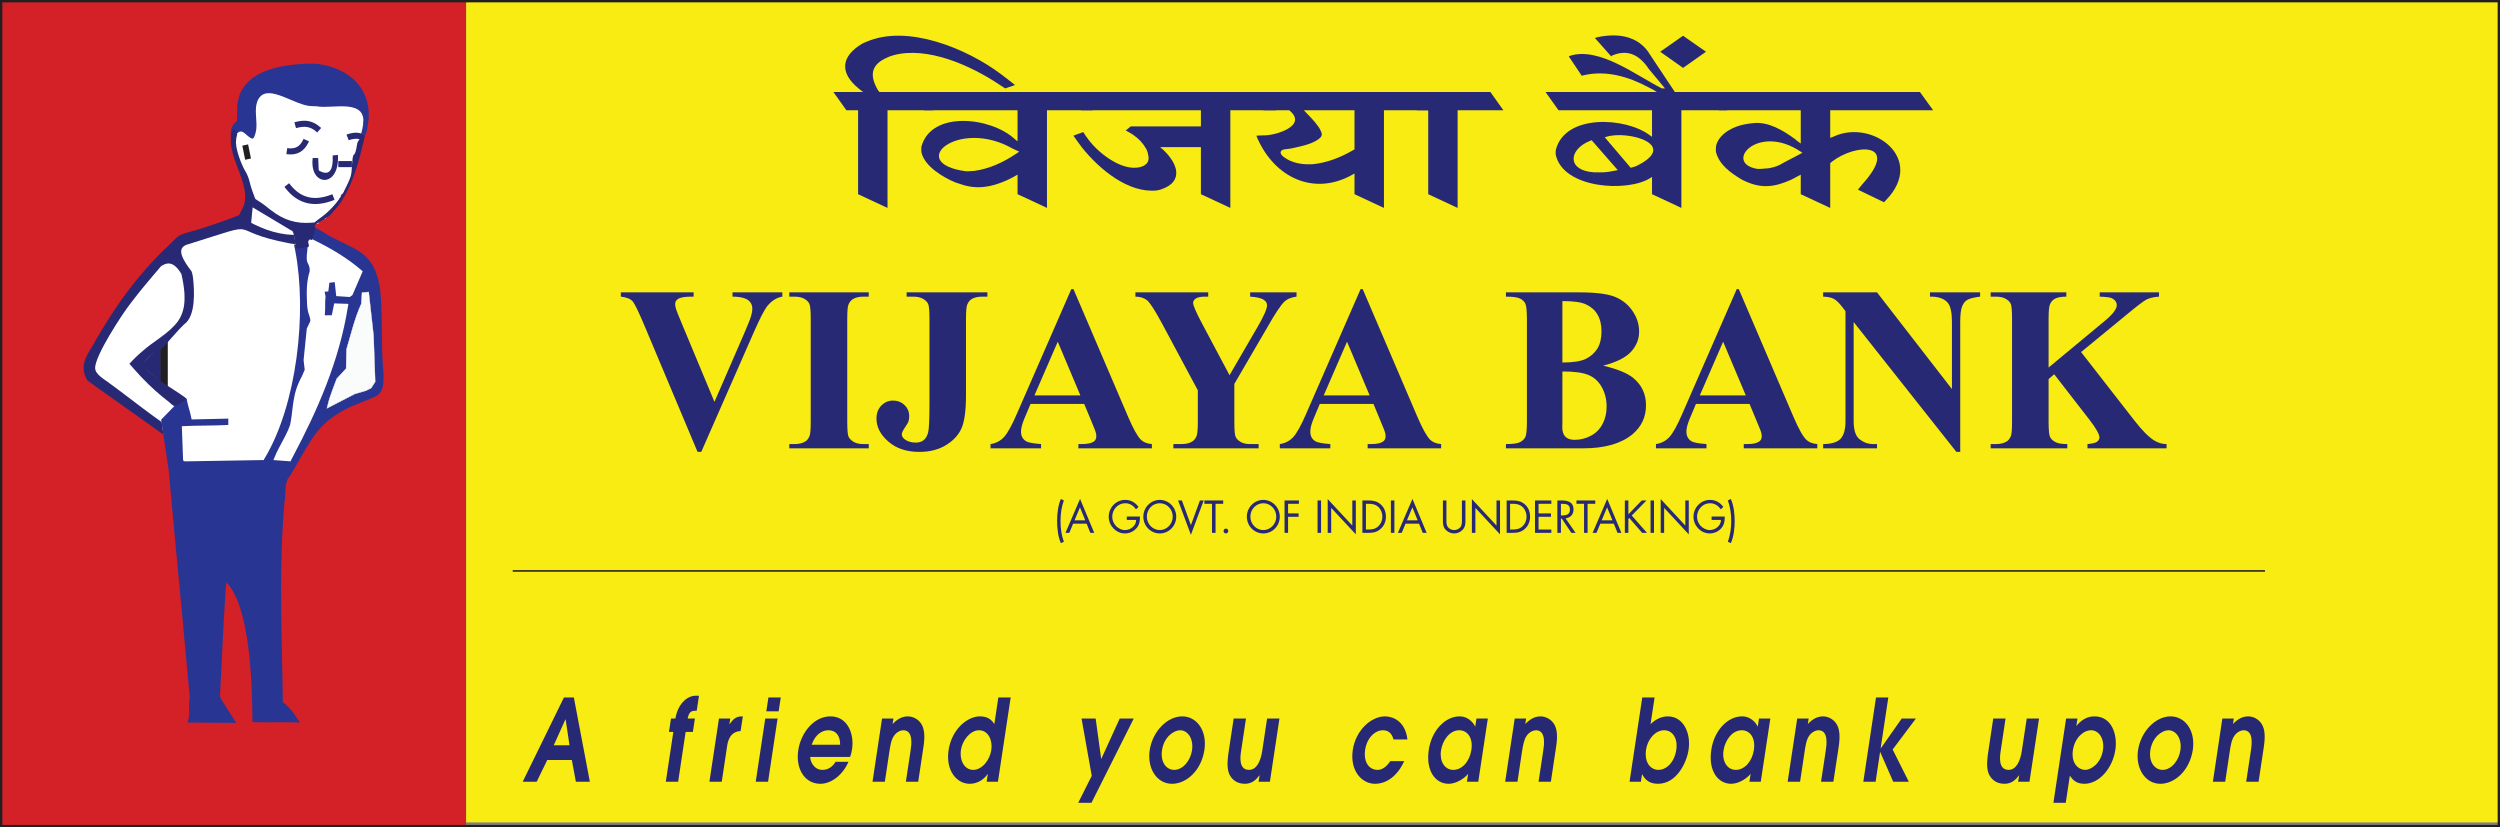 <?xml version="1.0" encoding="UTF-8"?>
<svg xmlns="http://www.w3.org/2000/svg" xmlns:xlink="http://www.w3.org/1999/xlink" width="365pt" height="120.78pt" viewBox="0 0 365 120.78" version="1.1">
<rect x="0" y="0" width="365" height="120.78" fill="#808080" stroke="none"/>
<defs>
<clipPath id="clip1">
  <path d="M 68 0 L 365 0 L 365 120.781 L 68 120.781 Z M 68 0 "/>
</clipPath>
<clipPath id="clip2">
  <path d="M 0 0 L 69 0 L 69 120.781 L 0 120.781 Z M 0 0 "/>
</clipPath>
</defs>
<g id="surface1">
<g clip-path="url(#clip1)" clip-rule="nonzero">
<path style=" stroke:none;fill-rule:nonzero;fill:rgb(96.899%,92.499%,7.799%);fill-opacity:1;" d="M 68.059 120.07 L 364.828 120.07 L 364.828 0.176 L 68.059 0.176 L 68.059 120.07 "/>
</g>
<path style=" stroke:none;fill-rule:nonzero;fill:rgb(15.7%,16.1%,45.499%);fill-opacity:1;" d="M 114.223 42.684 L 114.223 43.309 C 113.418 43.441 112.699 43.883 112.066 44.633 C 111.609 45.195 110.93 46.508 110.023 48.582 L 102.383 65.977 L 101.844 65.977 L 94.234 47.879 C 93.32 45.691 92.703 44.41 92.398 44.031 C 92.086 43.648 91.5 43.406 90.641 43.309 L 90.641 42.684 L 101.27 42.684 L 101.27 43.309 L 100.91 43.309 C 99.953 43.309 99.297 43.43 98.949 43.676 C 98.695 43.844 98.574 44.09 98.574 44.414 C 98.574 44.617 98.617 44.855 98.703 45.133 C 98.789 45.402 99.086 46.141 99.586 47.34 L 104.312 58.672 L 108.695 48.582 C 109.219 47.363 109.547 46.543 109.66 46.129 C 109.785 45.715 109.84 45.359 109.84 45.07 C 109.84 44.734 109.758 44.438 109.578 44.18 C 109.406 43.922 109.148 43.727 108.812 43.594 C 108.344 43.402 107.719 43.309 106.945 43.309 L 106.945 42.684 M 126.836 64.836 L 126.836 65.457 L 115.238 65.457 L 115.238 64.836 L 115.977 64.836 C 116.617 64.836 117.137 64.719 117.527 64.48 C 117.812 64.328 118.031 64.059 118.184 63.672 C 118.305 63.41 118.367 62.703 118.367 61.559 L 118.367 46.582 C 118.367 45.418 118.305 44.691 118.184 44.398 C 118.066 44.105 117.824 43.855 117.457 43.637 C 117.094 43.418 116.598 43.309 115.977 43.309 L 115.238 43.309 L 115.238 42.684 L 126.836 42.684 L 126.836 43.309 L 126.098 43.309 C 125.457 43.309 124.938 43.422 124.547 43.656 C 124.262 43.82 124.039 44.082 123.879 44.465 C 123.758 44.734 123.699 45.441 123.699 46.582 L 123.699 61.559 C 123.699 62.723 123.758 63.449 123.883 63.742 C 124.012 64.035 124.258 64.285 124.617 64.504 C 124.988 64.727 125.48 64.836 126.098 64.836 Z M 132.367 43.309 L 132.367 42.684 L 144.16 42.684 L 144.16 43.309 L 143.441 43.309 C 142.789 43.309 142.262 43.422 141.871 43.656 C 141.598 43.82 141.383 44.082 141.219 44.465 C 141.098 44.734 141.035 45.441 141.035 46.582 L 141.035 57.73 C 141.035 59.914 140.82 61.5 140.398 62.492 C 139.973 63.484 139.219 64.309 138.133 64.977 C 137.047 65.645 135.742 65.977 134.219 65.977 C 132.352 65.977 130.844 65.473 129.695 64.465 C 128.539 63.457 127.965 62.344 127.965 61.121 C 127.965 60.34 128.199 59.707 128.668 59.219 C 129.137 58.734 129.711 58.484 130.387 58.484 C 131.051 58.484 131.609 58.703 132.062 59.141 C 132.516 59.582 132.742 60.113 132.742 60.758 C 132.742 61.066 132.703 61.34 132.625 61.574 C 132.586 61.691 132.414 61.973 132.113 62.426 C 131.812 62.875 131.664 63.199 131.664 63.395 C 131.664 63.68 131.805 63.93 132.09 64.145 C 132.504 64.457 133.047 64.621 133.711 64.621 C 134.18 64.621 134.562 64.492 134.871 64.246 C 135.172 64 135.391 63.613 135.52 63.094 C 135.641 62.578 135.703 61.129 135.703 58.754 L 135.703 46.582 C 135.703 45.418 135.641 44.691 135.52 44.398 C 135.391 44.105 135.145 43.855 134.781 43.637 C 134.41 43.418 133.922 43.309 133.301 43.309 Z M 158.293 58.973 L 150.461 58.973 L 149.527 61.191 C 149.223 61.93 149.07 62.539 149.07 63.02 C 149.07 63.66 149.32 64.133 149.824 64.43 C 150.113 64.613 150.84 64.746 151.996 64.836 L 151.996 65.457 L 144.617 65.457 L 144.617 64.836 C 145.414 64.711 146.07 64.371 146.578 63.816 C 147.094 63.266 147.73 62.121 148.477 60.383 L 156.41 42.215 L 156.727 42.215 L 164.719 60.887 C 165.484 62.66 166.109 63.77 166.602 64.23 C 166.977 64.578 167.5 64.777 168.176 64.836 L 168.176 65.457 L 157.445 65.457 L 157.445 64.836 L 157.887 64.836 C 158.746 64.836 159.355 64.711 159.699 64.465 C 159.941 64.285 160.062 64.027 160.062 63.691 C 160.062 63.488 160.031 63.285 159.961 63.07 C 159.941 62.969 159.777 62.551 159.473 61.812 Z M 157.734 57.73 L 154.434 49.891 L 151.027 57.73 Z M 189.293 42.684 L 189.293 43.309 C 188.562 43.406 187.996 43.625 187.605 43.961 C 187.059 44.434 186.199 45.715 185.02 47.809 L 180.215 56.051 L 180.215 61.559 C 180.215 62.734 180.27 63.469 180.391 63.754 C 180.512 64.035 180.75 64.285 181.102 64.504 C 181.461 64.727 181.93 64.836 182.52 64.836 L 183.758 64.836 L 183.758 65.457 L 171.312 65.457 L 171.312 64.836 L 172.477 64.836 C 173.129 64.836 173.648 64.719 174.027 64.48 C 174.312 64.328 174.535 64.059 174.695 63.672 C 174.82 63.41 174.883 62.703 174.883 61.559 L 174.883 56.988 L 169.66 47.234 C 168.621 45.309 167.898 44.18 167.465 43.836 C 167.043 43.492 166.477 43.32 165.77 43.309 L 165.77 42.684 L 176.398 42.684 L 176.398 43.309 L 175.926 43.309 C 175.285 43.309 174.832 43.402 174.574 43.594 C 174.316 43.785 174.195 43.984 174.195 44.195 C 174.195 44.598 174.633 45.613 175.5 47.234 L 179.512 54.777 L 183.504 47.906 C 184.488 46.227 184.988 45.113 184.988 44.562 C 184.988 44.266 184.848 44.012 184.562 43.812 C 184.195 43.531 183.508 43.367 182.52 43.309 L 182.52 42.684 Z M 200.527 58.973 L 192.691 58.973 L 191.762 61.191 C 191.453 61.93 191.305 62.539 191.305 63.02 C 191.305 63.66 191.555 64.133 192.055 64.43 C 192.348 64.613 193.07 64.746 194.227 64.836 L 194.227 65.457 L 186.852 65.457 L 186.852 64.836 C 187.645 64.711 188.305 64.371 188.812 63.816 C 189.324 63.266 189.961 62.121 190.711 60.383 L 198.645 42.215 L 198.957 42.215 L 206.953 60.887 C 207.719 62.66 208.344 63.77 208.832 64.23 C 209.211 64.578 209.734 64.777 210.406 64.836 L 210.406 65.457 L 199.676 65.457 L 199.676 64.836 L 200.117 64.836 C 200.977 64.836 201.586 64.711 201.934 64.465 C 202.172 64.285 202.297 64.027 202.297 63.691 C 202.297 63.488 202.262 63.285 202.195 63.07 C 202.172 62.969 202.012 62.551 201.703 61.812 Z M 199.969 57.73 L 196.668 49.891 L 193.262 57.73 Z M 234.062 53.387 C 236.16 53.883 237.645 54.496 238.492 55.215 C 239.715 56.234 240.316 57.551 240.316 59.176 C 240.316 60.887 239.656 62.305 238.32 63.422 C 236.664 64.777 234.277 65.457 231.129 65.457 L 219.867 65.457 L 219.867 64.836 C 220.891 64.836 221.578 64.738 221.953 64.539 C 222.312 64.344 222.57 64.094 222.715 63.777 C 222.859 63.461 222.93 62.695 222.93 61.461 L 222.93 46.688 C 222.93 45.453 222.859 44.68 222.715 44.359 C 222.57 44.039 222.312 43.785 221.938 43.594 C 221.566 43.402 220.875 43.309 219.867 43.309 L 219.867 42.684 L 230.496 42.684 C 233.027 42.684 234.84 42.918 235.891 43.383 C 236.953 43.848 237.785 44.543 238.391 45.465 C 239.008 46.387 239.312 47.375 239.312 48.41 C 239.312 49.512 238.922 50.484 238.145 51.344 C 237.371 52.199 236.02 52.879 234.062 53.387 Z M 228.109 52.926 C 229.66 52.926 230.797 52.75 231.531 52.395 C 232.266 52.031 232.824 51.527 233.227 50.883 C 233.617 50.234 233.816 49.402 233.816 48.391 C 233.816 47.391 233.617 46.566 233.227 45.918 C 232.855 45.273 232.293 44.785 231.574 44.449 C 230.855 44.109 229.703 43.953 228.109 43.961 Z M 228.109 54.238 L 228.109 61.539 L 228.094 62.383 C 228.094 62.984 228.238 63.445 228.539 63.754 C 228.844 64.059 229.289 64.215 229.879 64.215 C 230.738 64.215 231.547 64.016 232.277 63.613 C 233.027 63.223 233.59 62.641 233.977 61.887 C 234.379 61.133 234.566 60.293 234.566 59.363 C 234.566 58.297 234.32 57.34 233.848 56.496 C 233.371 55.656 232.711 55.066 231.863 54.727 C 231.027 54.391 229.777 54.227 228.109 54.238 Z M 255.434 58.973 L 247.609 58.973 L 246.676 61.191 C 246.371 61.93 246.215 62.539 246.215 63.02 C 246.215 63.66 246.473 64.133 246.961 64.43 C 247.266 64.613 247.984 64.746 249.148 64.836 L 249.148 65.457 L 241.77 65.457 L 241.77 64.836 C 242.562 64.711 243.223 64.371 243.727 63.816 C 244.242 63.266 244.879 62.121 245.625 60.383 L 253.562 42.215 L 253.863 42.215 L 261.859 60.887 C 262.621 62.66 263.258 63.77 263.746 64.23 C 264.117 64.578 264.652 64.777 265.328 64.836 L 265.328 65.457 L 254.586 65.457 L 254.586 64.836 L 255.031 64.836 C 255.895 64.836 256.496 64.711 256.844 64.465 C 257.086 64.285 257.215 64.027 257.215 63.691 C 257.215 63.488 257.172 63.285 257.113 63.07 C 257.086 62.969 256.93 62.551 256.613 61.812 Z M 254.887 57.73 L 251.578 49.891 L 248.172 57.73 Z M 274.043 42.684 L 284.984 56.805 L 284.984 47.016 C 284.984 45.652 284.785 44.73 284.41 44.25 C 283.895 43.602 283.016 43.285 281.777 43.309 L 281.777 42.684 L 289.098 42.684 L 289.098 43.309 C 288.164 43.43 287.531 43.59 287.215 43.785 C 286.883 43.98 286.641 44.301 286.469 44.742 C 286.281 45.184 286.195 45.945 286.195 47.016 L 286.195 65.977 L 285.633 65.977 L 270.633 47.016 L 270.633 61.496 C 270.633 62.801 270.922 63.684 271.512 64.145 C 272.102 64.605 272.762 64.836 273.512 64.836 L 274.043 64.836 L 274.043 65.457 L 266.176 65.457 L 266.176 64.836 C 267.398 64.824 268.246 64.566 268.723 64.062 C 269.195 63.559 269.441 62.703 269.441 61.496 L 269.441 45.426 L 268.965 44.816 C 268.504 44.215 268.09 43.82 267.727 43.625 C 267.367 43.438 266.852 43.332 266.176 43.309 L 266.176 42.684 Z M 303.84 51.402 L 311.648 61.426 C 312.742 62.836 313.691 63.793 314.496 64.297 C 315.07 64.652 315.676 64.836 316.32 64.836 L 316.32 65.457 L 304.773 65.457 L 304.773 64.836 C 305.508 64.77 305.969 64.648 306.184 64.48 C 306.398 64.316 306.516 64.109 306.516 63.863 C 306.516 63.395 306.012 62.504 305.004 61.207 L 299.914 54.641 L 299.094 55.348 L 299.094 61.559 C 299.094 62.746 299.164 63.484 299.297 63.777 C 299.426 64.07 299.684 64.316 300.043 64.523 C 300.418 64.734 301.008 64.836 301.824 64.836 L 301.824 65.457 L 290.637 65.457 L 290.637 64.836 L 291.387 64.836 C 292.02 64.836 292.535 64.719 292.938 64.48 C 293.211 64.328 293.426 64.059 293.586 63.672 C 293.699 63.41 293.758 62.703 293.758 61.559 L 293.758 46.582 C 293.758 45.418 293.699 44.691 293.586 44.398 C 293.473 44.105 293.227 43.855 292.852 43.637 C 292.492 43.418 292.004 43.309 291.387 43.309 L 290.637 43.309 L 290.637 42.684 L 301.684 42.684 L 301.684 43.309 C 300.934 43.309 300.359 43.418 299.973 43.641 C 299.684 43.801 299.453 44.066 299.297 44.434 C 299.164 44.715 299.094 45.43 299.094 46.582 L 299.094 53.664 L 307.32 46.836 C 308.469 45.883 309.047 45.121 309.047 44.555 C 309.047 44.125 308.816 43.789 308.34 43.543 C 308.098 43.418 307.508 43.344 306.559 43.309 L 306.559 42.684 L 315.215 42.684 L 315.215 43.309 C 314.438 43.367 313.836 43.504 313.387 43.734 C 312.941 43.961 311.922 44.742 310.34 46.062 Z M 76.312 114.137 L 78.355 114.137 L 79.902 110.957 L 83.488 110.957 L 84.078 114.137 L 86.121 114.137 L 83.781 101.828 L 82.336 101.828 Z M 82.551 105.035 L 82.582 105.035 L 83.148 108.812 L 80.848 108.812 Z M 97.207 114.137 L 99.008 114.137 L 100.102 106.867 L 101.16 106.867 L 101.453 104.906 L 100.398 104.906 C 100.621 103.789 101.031 103.773 101.723 103.758 L 102.051 101.578 L 101.551 101.578 C 100.996 101.578 100.359 101.844 99.867 102.328 C 98.984 103.16 98.734 104.289 98.598 104.906 L 97.965 104.906 L 97.668 106.867 L 98.305 106.867 Z M 103.574 114.137 L 105.375 114.137 L 106.156 108.945 C 106.242 108.398 106.48 106.816 108.129 106.734 L 108.453 104.59 L 108.301 104.59 C 107.367 104.59 106.953 105.121 106.523 105.719 L 106.496 105.719 L 106.617 104.906 L 104.969 104.906 Z M 110.336 114.137 L 112.137 114.137 L 113.527 104.906 L 111.727 104.906 Z M 111.883 103.855 L 113.684 103.855 L 113.992 101.828 L 112.191 101.828 Z M 124.121 110.508 C 124.223 110.211 124.336 109.828 124.398 109.395 C 124.75 107.066 123.703 104.59 121.238 104.59 C 118.859 104.59 116.938 106.934 116.543 109.543 C 116.137 112.238 117.484 114.434 119.77 114.434 C 121.543 114.434 123.195 112.887 123.879 111.223 L 121.988 111.223 C 121.531 111.988 120.875 112.402 120.074 112.402 C 118.793 112.402 118.281 111.105 118.289 110.508 Z M 118.504 108.73 C 119.102 107.016 120.219 106.617 120.949 106.617 C 121.91 106.617 122.68 107.25 122.66 108.73 Z M 127.387 114.137 L 129.188 114.137 L 129.848 109.742 C 129.965 108.961 130.109 107.996 130.52 107.434 C 130.938 106.816 131.551 106.617 131.875 106.617 C 133.391 106.617 133.062 108.812 132.945 109.578 L 132.258 114.137 L 134.059 114.137 L 134.809 109.145 C 134.918 108.43 135.148 106.883 134.613 105.867 C 134.133 104.938 133.195 104.59 132.547 104.59 C 131.41 104.59 130.672 105.355 130.32 105.703 L 130.441 104.906 L 128.777 104.906 Z M 147.559 101.828 L 145.758 101.828 L 145.172 105.719 C 144.742 105.035 144.16 104.59 143.066 104.59 C 141.27 104.59 138.965 106.418 138.492 109.527 C 138.047 112.504 139.676 114.434 141.582 114.434 C 142.855 114.434 143.754 113.668 144.195 113.004 L 144.219 113.004 L 144.051 114.137 L 145.699 114.137 Z M 140.305 109.445 C 140.5 108.148 141.613 106.617 142.953 106.617 C 144.223 106.617 144.961 107.996 144.73 109.512 C 144.523 110.906 143.43 112.402 142.078 112.402 C 140.902 112.402 140.047 111.156 140.305 109.445 Z M 157.418 117.211 L 159.355 117.211 L 165.527 104.906 L 163.48 104.906 L 160.777 110.824 L 159.965 104.906 L 157.906 104.906 L 159.395 113.27 Z M 171.121 114.434 C 173.203 114.434 175.387 112.52 175.844 109.492 C 176.266 106.668 174.727 104.59 172.602 104.59 C 170.453 104.59 168.277 106.734 167.855 109.527 C 167.457 112.172 168.887 114.434 171.121 114.434 Z M 171.426 112.402 C 170.289 112.402 169.391 111.273 169.652 109.527 C 169.945 107.598 171.367 106.617 172.301 106.617 C 173.422 106.617 174.289 107.863 174.035 109.543 C 173.816 111.008 172.738 112.402 171.426 112.402 Z M 184.996 104.906 L 184.285 109.629 C 184.066 111.09 183.492 112.402 182.352 112.402 C 180.785 112.402 181.09 110.359 181.207 109.613 L 181.914 104.906 L 180.113 104.906 L 179.387 109.727 C 179.273 110.492 179.047 111.988 179.453 112.969 C 179.738 113.602 180.383 114.434 181.75 114.434 C 182.898 114.434 183.496 113.703 183.867 113.203 L 183.895 113.203 L 183.754 114.133 L 185.406 114.133 L 186.801 104.906 Z M 202.984 111.121 C 202.367 112.055 201.723 112.402 201.125 112.402 C 199.773 112.402 199.066 111.09 199.301 109.512 C 199.59 107.613 200.824 106.617 201.918 106.617 C 203.027 106.617 203.312 107.5 203.461 107.965 L 205.488 107.965 C 205.148 105.121 203.172 104.59 202.223 104.59 C 200.152 104.59 197.934 106.652 197.508 109.477 C 197.047 112.539 198.832 114.434 200.754 114.434 C 202.512 114.434 204.094 113.188 205.012 111.121 Z M 217.223 104.906 L 215.566 104.906 L 215.387 106.07 L 215.359 106.07 C 215.328 105.938 214.625 104.59 213.098 104.59 C 211.012 104.59 209.027 106.633 208.602 109.461 C 208.137 112.539 209.566 114.434 211.504 114.434 C 212.449 114.434 213.652 113.816 214.348 112.984 L 214.172 114.137 L 215.828 114.137 Z M 214.82 109.492 C 214.559 111.207 213.434 112.402 212.188 112.402 C 210.902 112.402 210.148 111.121 210.387 109.562 C 210.594 108.18 211.586 106.617 213.062 106.617 C 214.129 106.617 215.105 107.582 214.82 109.492 Z M 219.754 114.137 L 221.551 114.137 L 222.211 109.742 C 222.34 108.961 222.484 107.996 222.887 107.434 C 223.305 106.816 223.922 106.617 224.238 106.617 C 225.766 106.617 225.434 108.812 225.316 109.578 L 224.629 114.137 L 226.426 114.137 L 227.176 109.145 C 227.289 108.43 227.52 106.883 226.988 105.867 C 226.496 104.938 225.562 104.59 224.914 104.59 C 223.781 104.59 223.047 105.355 222.688 105.703 L 222.816 104.906 L 221.148 104.906 Z M 237.914 114.137 L 239.57 114.137 L 239.742 113.02 C 240.09 113.637 240.605 114.434 242.059 114.434 C 244.805 114.434 246.258 111.324 246.531 109.477 C 246.902 107.031 245.781 104.59 243.496 104.59 C 242.66 104.59 241.727 104.973 240.98 105.734 L 241.57 101.828 L 239.77 101.828 Z M 240.332 109.395 C 240.535 108.047 241.598 106.617 242.977 106.617 C 244.113 106.617 245.008 107.699 244.734 109.492 C 244.461 111.289 243.309 112.402 242.129 112.402 C 241.078 112.402 240.016 111.441 240.332 109.395 Z M 258.469 104.906 L 256.812 104.906 L 256.641 106.07 L 256.613 106.07 C 256.582 105.938 255.879 104.59 254.34 104.59 C 252.254 104.59 250.27 106.633 249.852 109.461 C 249.379 112.539 250.816 114.434 252.758 114.434 C 253.691 114.434 254.898 113.816 255.59 112.984 L 255.418 114.137 L 257.07 114.137 Z M 256.066 109.492 C 255.805 111.207 254.684 112.402 253.434 112.402 C 252.152 112.402 251.391 111.121 251.637 109.562 C 251.836 108.18 252.828 106.617 254.312 106.617 C 255.375 106.617 256.352 107.582 256.066 109.492 Z M 260.996 114.137 L 262.809 114.137 L 263.473 109.742 C 263.586 108.961 263.73 107.996 264.133 107.434 C 264.551 106.816 265.168 106.617 265.5 106.617 C 267.008 106.617 266.68 108.812 266.562 109.578 L 265.871 114.137 L 267.672 114.137 L 268.434 109.145 C 268.535 108.43 268.766 106.883 268.23 105.867 C 267.742 104.938 266.809 104.59 266.16 104.59 C 265.023 104.59 264.289 105.355 263.945 105.703 L 264.062 104.906 L 262.395 104.906 Z M 272.043 114.137 L 273.84 114.137 L 274.488 109.809 L 274.516 109.809 L 276.414 114.137 L 278.688 114.137 L 276.328 109.43 L 279.723 104.906 L 277.652 104.906 L 274.602 109.246 L 274.574 109.246 L 275.695 101.828 L 273.898 101.828 Z M 295.902 104.906 L 295.184 109.629 C 294.965 111.09 294.391 112.402 293.254 112.402 C 291.688 112.402 291.988 110.359 292.105 109.613 L 292.809 104.906 L 291.012 104.906 L 290.293 109.727 C 290.176 110.492 289.945 111.988 290.352 112.969 C 290.637 113.602 291.285 114.434 292.652 114.434 C 293.801 114.434 294.391 113.703 294.766 113.203 L 294.793 113.203 L 294.648 114.133 L 296.305 114.133 L 297.699 104.906 Z M 299.797 117.211 L 301.598 117.211 L 302.199 113.25 C 302.59 113.801 303.062 114.434 304.328 114.434 C 306.457 114.434 308.426 112.203 308.844 109.477 C 309.188 107.199 308.281 104.59 305.809 104.59 C 305.465 104.59 304.27 104.59 303.164 105.984 L 303.148 105.984 L 303.309 104.906 L 301.652 104.906 Z M 302.645 109.512 C 302.918 107.73 304.184 106.617 305.305 106.617 C 306.414 106.617 307.289 107.816 307.031 109.512 C 306.742 111.406 305.363 112.402 304.414 112.402 C 303.551 112.402 302.344 111.555 302.645 109.512 Z M 315.414 114.434 C 317.5 114.434 319.688 112.52 320.148 109.492 C 320.566 106.668 319.027 104.59 316.898 104.59 C 314.754 104.59 312.582 106.734 312.152 109.527 C 311.762 112.172 313.188 114.434 315.414 114.434 Z M 315.734 112.402 C 314.598 112.402 313.691 111.273 313.949 109.527 C 314.25 107.598 315.66 106.617 316.594 106.617 C 317.719 106.617 318.594 107.863 318.336 109.543 C 318.121 111.008 317.039 112.402 315.734 112.402 Z M 323.082 114.137 L 324.879 114.137 L 325.539 109.742 C 325.656 108.961 325.801 107.996 326.215 107.434 C 326.633 106.816 327.238 106.617 327.566 106.617 C 329.078 106.617 328.746 108.812 328.633 109.578 L 327.941 114.137 L 329.754 114.137 L 330.504 109.145 C 330.602 108.43 330.848 106.883 330.301 105.867 C 329.824 104.938 328.891 104.59 328.23 104.59 C 327.109 104.59 326.359 105.355 326.016 105.703 L 326.129 104.906 L 324.461 104.906 L 323.082 114.137 "/>
<g clip-path="url(#clip2)" clip-rule="nonzero">
<path style=" stroke:none;fill-rule:nonzero;fill:rgb(83.099%,12.5%,15.3%);fill-opacity:1;" d="M 0.172 120.629 L 68.039 120.629 L 68.039 0.172 L 0.172 0.172 L 0.172 120.629 "/>
</g>
<path style=" stroke:none;fill-rule:nonzero;fill:rgb(100%,100%,100%);fill-opacity:1;" d="M 36.883 13.359 L 36.809 13.523 C 36.68 13.852 36.477 14.492 36.172 14.684 L 36.137 14.707 L 36.137 15.277 L 36.082 15.305 C 35.59 15.555 35.418 16.812 35.234 17.301 L 35.203 17.387 L 35.02 17.387 L 35.008 17.48 C 34.973 17.797 34.883 18.117 34.836 18.434 L 34.832 18.531 L 34.641 18.531 L 34.641 18.918 L 34.453 18.918 L 34.453 19.297 L 34.395 19.305 L 34.348 19.309 L 34.312 19.316 L 34.297 19.328 L 34.277 19.348 L 34.273 19.359 L 34.273 19.414 C 34.258 19.477 34.242 19.465 34.188 19.484 L 34.145 19.492 L 34.086 19.492 L 34.086 19.891 C 34.102 20.812 34.09 22.207 34.426 23.055 L 34.453 23.129 L 34.641 23.129 L 34.641 23.703 L 34.832 23.703 L 34.832 24.66 L 35.02 24.66 L 35.02 25.234 L 35.203 25.234 L 35.234 25.309 L 35.266 25.387 L 35.289 25.469 L 35.312 25.547 L 35.355 25.719 L 35.387 25.883 L 35.426 26.039 L 35.465 26.176 L 35.488 26.242 L 35.512 26.297 L 35.543 26.348 L 35.578 26.387 L 35.578 26.77 L 35.625 26.773 C 36.113 26.887 35.961 28.559 36.289 28.676 L 36.324 28.68 L 36.332 28.812 C 36.344 29.172 36.492 30.238 36.336 30.578 L 36.324 30.602 L 36.137 30.602 L 36.137 30.98 L 35.949 31.172 L 35.766 31.172 L 35.578 31.367 L 35.57 31.434 L 35.559 31.496 L 35.543 31.559 L 35.52 31.617 L 35.488 31.672 L 35.461 31.723 C 35.383 31.844 35.273 31.93 35.219 32.062 L 35.207 32.098 L 35.203 32.133 L 35.164 32.133 C 35.008 32.156 34.82 32.305 34.676 32.32 L 34.641 32.32 L 34.637 32.426 C 34.445 33.449 31.934 33.805 31.23 33.852 L 31.098 33.852 L 31.094 33.871 L 31.086 33.891 L 31.07 33.906 C 30.93 34 30.832 34.016 30.676 34.059 L 30.551 34.086 L 30.422 34.117 L 30.156 34.164 L 29.918 34.203 L 29.723 34.227 L 29.605 34.238 L 29.562 34.273 L 29.504 34.316 L 29.43 34.371 L 29.348 34.418 C 28.234 35.016 26.691 35.684 25.484 35.945 L 25.391 35.957 L 25.316 35.957 L 25.316 35.98 C 25.223 36.23 24.656 36.645 24.426 36.719 L 24.387 36.727 L 24.379 36.766 C 24.312 37.195 23.484 38 23.148 38.215 L 23.074 38.258 L 23.074 38.293 C 23.023 38.68 22.57 38.801 22.516 39.18 L 22.516 39.219 L 22.473 39.223 C 22.211 39.273 21.617 39.621 21.586 39.949 L 21.586 39.98 L 21.5 39.98 C 20.691 40.07 20.336 41.121 19.977 41.781 L 19.906 41.895 L 19.719 41.895 L 19.699 41.934 C 19.578 42.195 19.422 42.527 19.348 42.812 L 19.348 42.855 L 19.312 42.859 C 19.074 42.996 18.965 43.383 18.637 43.43 L 18.602 43.43 L 18.594 43.473 C 18.203 44.281 16.949 45.469 16.359 46.105 L 16.359 46.496 L 16.172 46.496 L 16.172 46.875 L 15.992 46.875 L 15.984 46.969 C 15.98 47.23 15.953 47.777 15.652 47.832 L 15.613 47.832 L 15.613 48.406 L 15.578 48.43 C 15.254 48.625 15.086 49.449 14.887 49.555 L 14.867 49.559 L 14.863 49.645 C 14.824 49.875 14.75 50.074 14.691 50.297 L 14.68 50.328 L 14.5 50.328 L 14.121 51.086 L 13.934 51.086 L 13.934 51.105 C 13.918 51.301 13.812 51.445 13.629 51.465 L 13.562 51.473 L 13.375 52.434 L 13.188 52.434 L 13.176 52.449 C 13.012 52.797 13.18 53.973 13.18 54.344 L 13.188 54.539 L 13.25 54.539 L 13.297 54.543 L 13.375 54.617 L 13.375 54.652 C 13.398 54.707 13.391 54.711 13.457 54.719 L 13.5 54.727 L 13.562 54.727 L 13.562 54.766 C 13.578 54.941 13.734 55.254 13.898 55.297 L 13.934 55.305 L 13.934 55.684 L 14.121 55.875 L 14.5 55.875 L 14.5 55.938 C 14.512 56.199 14.66 55.941 14.68 56.199 L 14.68 56.258 L 15.055 56.258 L 15.078 56.277 L 15.145 56.32 L 15.246 56.379 L 15.355 56.449 L 15.484 56.523 L 15.609 56.582 L 15.66 56.605 L 15.715 56.625 L 15.762 56.637 L 15.801 56.645 L 15.992 56.836 L 15.992 57.023 L 16.172 57.219 C 16.895 57.719 16.648 56.996 17.465 57.91 L 17.477 57.945 L 17.477 57.984 L 17.852 57.984 L 17.852 58.176 L 18.223 58.176 L 18.223 58.363 L 18.602 58.363 L 18.789 58.555 L 18.789 58.941 L 19.531 59.707 L 19.566 59.707 L 19.598 59.715 L 19.637 59.727 L 19.672 59.738 L 19.699 59.758 C 19.762 59.797 19.789 59.82 19.836 59.883 L 19.859 59.914 L 19.871 59.949 L 19.887 59.984 L 19.895 60.016 L 19.906 60.055 L 19.906 60.09 L 20.094 60.281 L 20.277 60.477 L 20.316 60.477 L 20.359 60.488 L 20.398 60.508 C 20.578 60.613 20.672 60.695 20.824 60.836 L 20.84 60.855 L 21.211 60.855 L 21.77 61.242 L 21.77 61.43 L 21.785 61.43 C 21.961 61.457 22.113 61.535 22.141 61.75 L 22.145 61.816 L 22.516 61.816 L 22.703 62 L 22.703 62.195 L 22.891 62.391 L 23.262 62.391 L 23.82 62.961 L 23.82 63.348 L 23.863 63.348 C 24.043 63.406 24.246 63.59 24.387 63.727 L 24.387 63.922 L 24.566 63.922 L 24.566 64.113 L 24.754 64.113 L 24.945 64.301 C 24.992 65.855 28.324 68.914 29.551 69.555 L 29.684 69.625 L 29.793 69.664 C 31.875 70.211 35.828 70.094 37.93 69.574 L 38.07 69.527 L 38.188 69.473 L 38.188 69.277 L 38.262 69.25 C 38.75 69.059 39.367 68.969 39.879 68.906 L 40.051 68.898 L 40.055 68.863 C 40.152 68.664 40.531 68.547 40.609 68.363 L 40.613 68.324 L 40.656 68.32 C 40.859 68.289 41.812 67.988 41.914 67.77 L 41.922 67.754 L 42.852 67.754 L 43.035 67.559 L 43.035 67.367 L 43.223 67.367 L 43.223 67.172 L 43.414 67.172 L 43.594 66.984 C 43.617 66.785 43.73 66.512 43.809 66.332 L 43.852 66.238 L 43.902 66.148 C 43.953 66.035 44.02 65.918 44.117 65.848 L 44.141 65.84 L 44.16 65.832 L 44.16 65.453 C 44.367 65.184 44.477 64.648 44.684 64.344 L 44.719 64.301 L 44.906 64.301 C 45.09 64.094 45.094 63.805 45.34 63.621 L 45.398 63.578 L 45.465 63.535 L 45.465 62.961 L 45.5 62.961 L 45.535 62.953 L 45.566 62.945 C 45.688 62.906 45.816 62.762 45.836 62.617 L 45.836 62.582 L 45.867 62.539 L 45.953 62.426 L 46.07 62.27 L 46.211 62.074 L 46.344 61.875 L 46.465 61.688 L 46.512 61.609 L 46.551 61.539 L 46.574 61.477 L 46.582 61.43 L 47.328 60.66 L 47.363 60.66 L 47.402 60.652 L 47.453 60.633 L 47.496 60.602 L 47.598 60.539 L 47.703 60.477 L 47.805 60.402 L 47.902 60.344 L 47.949 60.316 L 47.996 60.301 L 48.039 60.289 L 48.074 60.281 L 48.262 60.09 L 48.262 60.055 L 48.27 60.023 L 48.281 59.992 L 48.289 59.961 L 48.309 59.938 L 48.332 59.906 L 48.352 59.883 L 48.379 59.859 C 48.559 59.707 48.867 59.656 48.992 59.426 L 48.996 59.391 L 49.004 59.359 L 49.008 59.324 L 49.043 59.324 C 49.199 59.309 49.676 59.16 49.75 58.977 L 49.754 58.941 L 50.125 58.941 L 50.168 58.906 L 50.219 58.875 L 50.285 58.852 L 50.355 58.828 L 50.516 58.785 L 50.684 58.75 C 50.836 58.719 51.066 58.676 51.207 58.594 L 51.246 58.555 L 51.246 58.363 L 51.809 58.363 L 51.809 58.176 L 51.883 58.184 C 52.031 58.203 52.332 58.316 52.359 58.051 L 52.363 57.984 L 52.922 57.984 L 52.93 57.945 C 53.012 57.754 53.426 57.613 53.477 57.445 L 53.484 57.41 L 54.047 57.41 L 54.047 57.219 L 54.793 57.219 L 54.793 57.023 L 55.164 57.023 L 55.164 56.645 L 55.352 56.645 L 55.352 56.258 L 55.539 56.258 L 55.539 54.727 L 55.352 54.727 L 55.352 54.344 L 55.164 54.344 L 55.129 54.285 C 54.816 53.434 55.141 51.586 55.156 50.676 L 55.164 50.512 L 55.18 50.508 C 55.355 50.344 55.336 48.949 55.352 48.738 L 55.352 48.598 L 55.164 48.598 L 55.168 48.52 C 55.203 48.324 55.289 48.078 55.039 48.027 L 54.977 48.027 L 54.98 47.863 C 55 46.984 55.32 45.066 55.012 44.254 L 54.977 44.195 L 54.793 44.195 L 54.793 43.816 L 54.605 43.816 L 54.605 41.129 L 54.418 41.129 L 54.23 40.176 L 54.047 39.98 L 53.859 39.98 L 53.859 39.789 L 53.668 39.789 L 53.484 39.598 L 53.484 39.023 L 53.422 39.023 C 53.172 39 53.43 38.852 53.172 38.836 L 53.113 38.832 L 53.105 38.75 C 53.062 38.547 52.969 38.355 52.934 38.148 L 52.922 38.062 L 52.891 38.062 L 52.848 38.051 L 52.805 38.035 L 52.758 38.012 L 52.664 37.941 L 52.578 37.879 L 52.496 37.805 L 52.426 37.742 L 52.383 37.703 L 52.363 37.684 L 52.363 37.297 L 52.176 37.109 L 52.141 37.105 L 52.059 37.094 C 51.938 37.062 51.688 36.934 51.637 36.797 L 51.625 36.762 L 51.617 36.727 L 51.535 36.727 C 50.871 36.629 50.098 36.43 49.461 36.188 L 49.379 36.152 L 49.379 35.957 L 48.633 35.77 L 48.633 35.703 C 48.605 35.453 48.469 35.699 48.449 35.449 L 48.449 35.387 L 47.887 35.387 L 47.887 35.191 L 47.516 35.191 L 47.516 35.004 L 47.141 35.004 L 47.141 34.938 C 47.113 34.688 46.98 34.934 46.957 34.684 L 46.957 34.617 L 46.914 34.617 C 46.77 34.609 46.258 34.449 46.211 34.258 L 46.211 34.238 L 45.652 34.238 L 45.652 33.852 L 45.465 33.852 L 45.465 33.473 L 45.523 33.465 C 45.773 33.457 45.527 33.301 45.777 33.277 L 45.836 33.277 L 45.836 32.898 L 46.023 32.703 L 46.395 32.703 L 46.582 32.512 L 46.582 32.32 L 46.77 32.133 L 47.141 32.133 L 47.141 31.941 L 47.516 31.941 L 47.703 31.746 L 47.703 31.555 L 47.887 31.555 L 48.074 31.367 C 48.066 31.289 48.109 31.219 48.133 31.148 L 48.168 31.078 L 48.203 31.004 C 48.246 30.918 48.246 30.875 48.262 30.785 L 48.449 30.602 L 48.633 30.602 L 48.633 30.406 L 48.82 30.406 L 49.008 30.211 L 49.008 29.832 L 49.066 29.828 C 49.32 29.816 49.07 29.66 49.32 29.641 L 49.379 29.641 L 49.379 29.258 L 49.566 29.258 L 49.566 28.875 L 49.754 28.875 L 49.754 28.492 L 49.938 28.301 L 50.125 28.301 L 50.316 28.109 L 50.316 27.727 L 50.5 27.727 L 50.5 27.34 L 50.559 27.34 C 50.809 27.324 50.562 27.168 50.812 27.152 L 50.871 27.148 L 50.871 26.77 L 50.938 26.77 C 51.176 26.746 50.941 26.594 51.184 26.582 L 51.246 26.574 L 51.246 26 L 51.43 26 L 51.43 25.43 L 51.617 25.43 L 51.617 24.855 L 51.809 24.855 L 51.836 24.777 C 52.004 24.309 51.984 23.668 52.148 23.207 L 52.176 23.129 L 52.363 23.129 L 52.363 22.363 L 52.555 22.363 L 52.555 21.598 L 52.742 21.598 L 52.754 21.562 C 52.926 20.977 52.738 19.953 52.906 19.34 L 52.922 19.297 L 53.113 19.297 L 53.129 19.262 C 53.277 18.723 52.949 18.156 53.094 17.613 L 53.113 17.578 L 53.301 17.578 L 53.301 16.812 L 53.113 16.812 L 53.113 16.047 L 52.922 16.047 L 52.922 15.473 L 52.742 15.473 L 52.742 14.891 L 52.555 14.891 L 52.555 14.512 L 52.363 14.512 L 52.363 14.129 L 52.176 13.938 L 51.992 13.746 L 51.812 13.754 L 51.57 13.77 L 51.289 13.793 L 50.988 13.816 L 50.844 13.824 L 50.703 13.828 C 50.539 13.828 50.324 13.84 50.172 13.777 L 50.148 13.766 L 50.125 13.746 L 50.125 13.555 L 49.199 13.555 L 49.199 13.359 L 49.172 13.348 C 48.918 13.195 47.789 13.527 47.703 13.203 L 47.703 13.172 L 47.645 13.152 C 47.41 13.066 46.562 12.844 46.398 12.617 L 46.395 12.598 L 46.023 12.598 L 46.023 12.406 L 45.953 12.414 C 45.793 12.457 45.664 12.52 45.652 12.281 L 45.652 12.215 L 45.609 12.215 C 45.426 12.184 45.258 12.102 45.09 12.02 L 40.613 12.215 L 40.602 12.266 C 40.062 12.879 37.684 12.855 36.922 13.293 L 36.895 13.328 "/>
<path style=" stroke:none;fill-rule:nonzero;fill:rgb(16.1%,20.799%,57.599%);fill-opacity:1;" d="M 25.559 59.191 L 25.301 59.449 C 24.797 59.977 24.281 60.496 23.773 61.02 L 23.52 61.277 L 23.66 62.207 L 23.797 63.133 L 23.938 64.062 C 24.168 65.605 24.406 67.145 24.633 68.688 L 25.008 72.828 L 25.391 76.973 C 26.172 85.273 26.965 93.574 27.711 101.879 L 27.664 102.082 L 27.648 102.191 C 27.496 103.191 27.789 104.285 27.434 105.273 L 27.395 105.379 L 27.348 105.48 L 28.078 105.496 C 29.973 105.535 31.867 105.508 33.762 105.539 L 34.496 105.559 L 32.426 102.312 L 32.391 102.258 C 32.273 102.051 32.148 101.828 32.125 101.574 L 32.121 101.516 L 32.121 101.461 C 32.406 96.672 32.547 91.867 32.887 87.082 L 32.957 86.055 L 33.035 85.035 L 33.273 85.27 C 36.488 88.977 36.785 99.641 36.848 104.465 L 36.852 105.414 L 37.258 105.438 C 39.301 105.508 41.336 105.402 43.379 105.48 L 43.781 105.496 L 43.453 104.984 C 42.879 104.102 42.281 103.289 41.473 102.656 L 41.293 102.52 L 41.262 100.516 L 41.227 98.512 L 41.184 96.516 L 41.145 94.516 C 41.023 88.48 40.93 82.41 41.309 76.383 L 41.371 75.359 L 41.449 74.336 L 41.531 73.305 C 41.805 72.059 41.426 70.496 42.309 69.516 L 42.461 69.27 L 42.773 68.758 C 43.641 67.305 44.43 65.809 45.34 64.395 L 45.504 64.145 L 45.676 63.898 L 45.84 63.656 L 46.012 63.426 L 46.176 63.203 C 47.094 62.023 48.234 61.055 49.469 60.309 L 49.695 60.168 L 49.926 60.035 C 51.57 59.062 53.66 58.535 55.156 57.691 L 55.25 57.609 L 55.34 57.527 L 55.414 57.438 L 55.492 57.34 L 55.562 57.242 L 55.629 57.133 C 56.012 56.422 56.008 55.559 55.992 54.758 L 55.977 54.371 L 55.945 53.973 C 55.621 50.082 55.895 46.055 55.5 42.191 L 55.453 41.914 L 55.395 41.648 L 55.34 41.391 C 54.348 36.176 50.883 36.324 47.109 33.84 L 46.715 33.617 L 46.328 33.395 L 45.953 33.164 L 45.906 33.414 C 45.832 33.844 45.75 34.27 45.668 34.699 L 45.629 34.945 L 46.098 35.176 C 48.406 36.312 50.777 37.723 52.77 39.453 L 52.953 39.617 L 51.453 43.086 L 51.066 43.363 L 49.09 43.23 L 48.867 41.191 L 48.09 41.277 L 47.934 42.551 L 47.398 42.59 L 47.531 43.277 C 47.422 44.125 47.52 44.973 47.434 45.812 L 47.414 46.02 L 47.562 46.035 C 47.801 46.055 48.035 46.012 48.281 46.023 L 48.426 46.043 L 48.492 45.797 C 48.586 45.379 48.652 44.953 48.742 44.535 L 48.805 44.285 L 49.031 44.305 C 49.574 44.344 50.109 44.32 50.648 44.352 L 50.871 44.379 L 50.789 44.82 C 49.535 52.652 46.398 59.828 42.773 66.648 L 42.402 67.363 L 42.145 67.336 C 41.492 67.281 40.836 67.246 40.188 67.191 L 39.926 67.168 L 39.984 67.004 L 40.055 66.836 L 40.129 66.672 C 40.605 65.375 42.234 62.902 42.406 61.773 L 42.449 61.543 L 42.555 60.875 C 42.703 59.777 42.785 58.668 43.043 57.594 L 43.094 57.371 L 43.16 57.145 L 43.223 56.918 L 43.301 56.688 L 43.383 56.457 L 43.473 56.223 L 43.566 55.988 L 43.672 55.746 L 43.789 55.504 L 43.91 55.258 L 44.047 55.008 L 44.488 53.996 L 44.324 52.586 L 44.789 47.98 L 45.258 46.992 L 45.281 46.922 L 45.301 46.852 L 45.312 46.773 L 45.312 46.695 C 45.242 46.148 44.945 45.676 44.895 45.055 L 44.863 44.805 L 44.84 44.547 C 44.758 42.906 44.703 41.223 45.207 39.645 L 45.215 39.555 L 45.215 39.289 C 45.188 38.914 45.055 38.629 44.883 38.312 L 44.859 38.246 L 44.84 38.18 C 44.684 37.531 44.867 36.852 44.895 36.203 L 44.91 36.02 L 44.918 35.852 L 44.922 35.695 L 44.91 35.555 L 44.676 35.562 C 44.172 35.594 43.668 35.688 43.16 35.711 L 42.922 35.719 L 43.094 36.539 C 44.863 45.664 43.348 59.191 38.574 67.02 L 38.516 67.168 L 26.738 67.363 L 26.547 62.234 L 26.953 62.207 C 28.945 62.117 30.938 62.156 32.926 62.062 L 33.332 62.039 L 33.332 61.906 C 33.332 61.688 33.332 61.469 33.332 61.25 L 33.332 61.117 L 27.965 61.238 L 27.949 61.098 C 27.781 60.176 27.445 59.305 27.281 58.383 L 27.266 58.238 L 27.133 58.297 C 26.652 58.52 26.281 58.832 25.812 59.07 L 25.691 59.133 M 52.707 19.625 L 52.781 19.316 L 52.859 19.008 L 52.922 18.695 C 54.004 14.117 48.402 15.984 46.262 15.52 L 45.895 15.508 L 45.516 15.492 C 43.16 15.496 39.266 12.188 37.828 14.316 L 37.754 14.422 L 37.688 14.539 L 37.629 14.664 L 37.574 14.797 L 37.527 14.93 C 37.215 15.895 37.41 17.008 37.441 18.008 L 37.441 18.484 C 37.457 18.895 37.25 19.957 36.953 20.203 L 36.918 20.223 L 36.883 20.227 L 36.84 20.234 C 35.902 20.062 35.246 18.008 34.156 20.215 L 34.09 20.332 L 34.023 20.438 L 33.961 20.531 L 33.914 20.469 C 33.406 19.613 33.723 18.301 34.488 17.746 L 34.586 17.68 L 34.605 17.18 L 34.637 16.691 C 34.113 9.992 41.773 9.242 46.098 9.301 L 46.371 9.328 L 46.629 9.367 C 51.457 10.09 54.949 13.582 53.508 19.219 L 53.453 19.441 L 53.395 19.648 L 53.301 19.637 C 53.16 19.633 53.027 19.641 52.891 19.641 L 52.801 19.637 L 52.707 19.625 "/>
<path style=" stroke:none;fill-rule:nonzero;fill:rgb(15.7%,16.1%,45.499%);fill-opacity:1;" d="M 43.215 18.707 L 43.348 18.672 C 44.461 18.383 45.312 18.441 46.223 19.262 L 46.312 19.34 L 46.887 18.684 L 46.785 18.594 C 45.641 17.574 44.531 17.449 43.133 17.812 L 42.984 17.855 M 50.918 20.48 L 51.012 20.438 C 51.391 20.301 52.242 20.117 52.594 20.426 L 52.605 20.445 L 53.277 19.883 L 53.207 19.805 C 52.578 19.176 51.457 19.348 50.727 19.605 L 50.586 19.66 L 50.918 20.48 "/>
<path style=" stroke:none;fill-rule:nonzero;fill:rgb(15.7%,16.1%,45.499%);fill-opacity:1;" d="M 44.312 20.277 L 44.266 20.391 C 43.773 21.438 43.078 21.762 42.043 21.641 L 41.938 21.621 L 41.809 22.496 L 41.945 22.516 C 43.32 22.695 44.395 22.152 45.047 20.77 L 45.105 20.633 M 51.379 23.949 L 51.379 23.512 L 49.391 23.512 L 49.391 24.398 L 51.379 24.398 Z M 48.52 28.352 L 48.27 28.453 C 45.984 29.305 43.984 29.016 42.367 26.949 L 42.215 26.746 L 41.527 27.277 L 41.695 27.504 C 43.555 29.871 45.941 30.273 48.57 29.281 L 48.844 29.172 L 48.52 28.352 "/>
<path style=" stroke:none;fill-rule:nonzero;fill:rgb(15.7%,16.1%,45.499%);fill-opacity:1;" d="M 53.301 19.438 L 53.281 19.484 L 53.266 19.527 C 53.02 19.984 52.449 20.203 52.199 20.812 L 52.176 20.887 L 52.152 20.965 C 52.078 21.332 51.965 22.402 51.641 22.621 L 51.617 22.641 L 51.59 22.652 L 51.559 22.762 L 51.531 22.871 L 51.508 22.98 L 51.484 23.082 C 51.188 25.746 51.633 25.07 50.277 27.832 L 50.191 28.004 L 50.102 28.168 C 49.324 29.555 47.93 31.023 46.688 31.875 L 46.445 32.062 L 46.191 32.254 L 45.941 32.469 L 45.535 32.512 C 43.234 32.703 41.406 32.129 39.539 30.668 L 39.363 30.535 L 39.023 30.27 L 38.703 30.016 L 38.543 29.895 L 38.246 29.676 L 38.098 29.582 L 37.324 29.074 L 37.305 29.062 L 37.293 29.051 L 37.273 29.027 L 37.266 29.008 L 37.234 28.945 L 37.203 28.867 C 36.871 27.992 36.648 27.406 36.422 26.449 L 36.352 26.215 L 36.277 25.977 L 36.188 25.75 L 36.09 25.512 L 35.98 25.285 L 35.918 25.168 C 35.309 24.227 34.281 21.629 34.473 20.438 L 34.488 20.281 L 34.512 20.125 L 34.543 19.973 L 34.578 19.816 L 34.629 19.664 L 34.57 19.461 L 34.512 19.285 L 34.453 19.141 L 34.395 19.02 L 34.367 18.973 L 34.344 18.938 L 34.312 18.902 L 34.285 18.875 L 34.254 18.859 C 34.117 18.781 34.023 18.949 33.961 19.059 L 33.938 19.117 L 33.879 19.258 L 33.82 19.43 L 33.762 19.625 C 33.102 23.242 37.203 27.457 35.293 30.645 L 35.215 30.805 L 35.031 31.156 L 34.832 31.531 L 36.641 32.82 L 36.887 30.273 L 42.719 33.762 C 43.086 34.477 42.957 35.473 43.293 36.219 L 43.328 36.285 L 43.441 36.277 L 43.555 36.273 L 43.66 36.266 L 43.762 36.254 L 43.961 36.223 L 44.344 36.152 L 44.543 36.121 L 44.754 36.098 L 44.859 36.09 L 44.969 36.09 L 45.004 36.062 L 45.031 36.031 L 45.07 35.969 L 45.082 35.934 L 45.094 35.902 L 45.102 35.875 C 45.121 35.625 44.898 35.375 45.039 35.168 L 45.062 35.133 L 45.09 35.102 L 45.121 35.07 L 45.148 35.035 C 45.258 34.832 45.402 35.074 45.523 35.031 L 45.547 35.016 L 45.574 35.004 L 45.598 34.977 C 45.656 34.922 45.707 34.762 45.734 34.684 L 45.766 34.59 L 45.785 34.477 C 45.883 34.16 45.863 33.809 45.992 33.508 L 46 33.441 L 46.004 33.383 L 45.992 33.254 L 45.969 33.078 L 45.965 33.02 L 45.965 32.973 L 45.977 32.918 C 46 32.836 46.031 32.805 46.094 32.762 L 46.129 32.742 L 46.34 32.617 C 46.77 32.355 47.191 32.098 47.613 31.828 L 47.855 31.668 L 48.074 31.523 L 48.121 31.488 C 48.543 31.062 49.145 30.355 49.508 29.883 L 49.645 29.699 L 49.773 29.516 L 49.902 29.32 C 51.582 26.676 52.426 23.445 53.16 20.355 L 53.199 20.133 L 53.27 19.672 "/>
<path style=" stroke:none;fill-rule:nonzero;fill:rgb(13.3%,12.199%,12.5%);fill-opacity:1;" d="M 35.801 21.176 L 35.379 21.266 L 35.793 23.324 L 36.641 23.141 L 36.223 21.082 M 23.367 49.57 L 24.496 49.57 L 24.496 56.625 L 23.367 56.625 L 23.367 49.57 "/>
<path style=" stroke:none;fill-rule:nonzero;fill:rgb(15.7%,16.1%,45.499%);fill-opacity:1;" d="M 53.84 42.625 L 52.867 42.719 L 52.758 44.352 C 51.793 46.469 51.262 48.754 50.602 50.988 L 50.543 53.801 L 49.168 55.293 L 48.57 56.891 L 48.09 58.242 L 47.738 59.605 L 51.801 57.508 L 53.477 57.012 L 54.199 56.645 L 54.785 55.727 L 54.547 48.988 "/>
<path style=" stroke:none;fill-rule:nonzero;fill:rgb(98%,98.399%,98.399%);fill-opacity:1;" d="M 53.832 42.633 L 52.859 42.723 L 52.75 44.359 C 51.785 46.488 51.254 48.762 50.594 50.996 L 50.535 53.809 L 49.16 55.297 L 48.559 56.898 L 48.086 58.25 L 47.73 59.613 L 51.793 57.512 L 53.469 57.02 L 54.191 56.648 L 54.777 55.734 L 54.539 48.992 L 53.832 42.633 "/>
<path style=" stroke:none;fill-rule:nonzero;fill:rgb(100%,100%,100%);fill-opacity:1;" d="M 53.832 42.633 L 53.828 42.605 L 52.832 42.699 L 52.723 44.355 L 52.75 44.359 L 52.723 44.348 C 51.758 46.48 51.227 48.758 50.566 50.988 L 50.566 50.992 L 50.508 53.797 L 49.137 55.281 L 48.535 56.887 L 48.059 58.242 L 47.688 59.664 L 51.805 57.539 L 53.48 57.043 L 54.211 56.672 L 54.805 55.742 L 54.566 48.992 L 53.855 42.602 L 53.828 42.605 L 53.832 42.633 L 53.805 42.637 L 54.512 48.996 L 54.75 55.727 L 54.172 56.629 L 53.457 56.992 L 51.781 57.488 L 47.773 59.559 L 48.109 58.258 L 48.586 56.906 L 48.559 56.898 L 48.586 56.906 L 49.184 55.312 L 50.562 53.82 L 50.621 50.996 L 50.594 50.996 L 50.621 51.004 C 51.281 48.77 51.812 46.496 52.777 44.371 L 52.777 44.367 L 52.883 42.75 L 53.836 42.66 L 53.832 42.633 L 53.805 42.637 L 53.832 42.633 "/>
<path style=" stroke:none;fill-rule:nonzero;fill:rgb(15.7%,16.1%,45.499%);fill-opacity:1;" d="M 46.457 23.082 L 46.469 23.312 C 46.492 23.758 46.492 24.207 46.523 24.656 L 46.539 24.879 L 46.629 24.934 C 48.262 25.848 48.645 24.48 48.57 22.871 L 48.574 22.695 L 48.668 22.684 C 48.855 22.672 49.051 22.641 49.238 22.629 L 49.332 22.617 L 49.348 22.938 C 49.438 27.492 45.227 27.176 45.641 23.211 L 45.656 23.062 L 45.738 23.07 C 45.922 23.074 46.098 23.078 46.281 23.074 L 46.383 23.074 "/>
<path style=" stroke:none;fill-rule:nonzero;fill:rgb(15.7%,16.1%,45.499%);fill-opacity:1;" d="M 23.398 50.945 C 22.293 51.285 21.406 52.277 20.75 53.391 C 21.641 54.262 22.547 55.004 23.438 55.871 C 23.402 54.23 23.438 52.59 23.398 50.945 "/>
<path style=" stroke:none;fill-rule:nonzero;fill:rgb(15.7%,16.1%,45.499%);fill-opacity:1;" d="M 34.812 31.445 L 34.383 31.613 L 33.941 31.789 L 33.484 31.957 L 33.016 32.133 C 31.984 32.512 30.941 32.852 29.906 33.195 L 29.34 33.375 L 28.758 33.555 C 25.309 34.527 26.555 34.113 23.91 36.508 L 23.355 37.055 L 22.816 37.609 L 22.293 38.16 C 19.637 41.008 17.312 44.164 15.246 47.551 L 14.902 48.098 L 14.574 48.656 L 14.246 49.211 L 13.922 49.758 C 13.285 51.043 12.125 52.281 12.219 53.867 L 12.223 53.984 L 12.234 54.09 L 12.254 54.211 C 12.301 54.477 12.363 54.688 12.457 54.938 L 12.516 55.059 L 12.574 55.191 L 12.641 55.316 L 12.711 55.449 L 12.785 55.574 L 14.156 56.555 L 15.539 57.535 L 16.93 58.527 L 18.32 59.512 L 19.711 60.5 L 21.105 61.488 L 22.484 62.469 L 23.855 63.445 L 23.816 63.18 L 23.781 62.945 L 23.75 62.734 L 23.727 62.527 L 23.695 62.328 L 23.668 62.113 L 23.633 61.875 L 23.59 61.609 L 23.078 61.246 L 22.562 60.879 L 21.516 60.105 L 20.457 59.312 L 19.395 58.504 L 18.324 57.695 L 17.266 56.898 L 16.742 56.504 L 16.219 56.125 C 15.723 55.688 14.172 54.867 13.957 54.078 L 13.922 53.973 L 13.906 53.852 L 13.887 53.73 C 13.887 51.891 17.797 45.938 18.91 44.496 L 19.473 43.762 L 19.754 43.398 L 20.039 43.035 L 20.609 42.324 L 21.188 41.617 L 22.352 40.23 L 23.52 38.855 L 23.652 38.777 L 23.781 38.703 L 23.902 38.645 L 24.027 38.59 L 24.145 38.547 L 24.258 38.516 L 24.367 38.492 L 24.48 38.473 L 24.586 38.469 L 24.691 38.473 L 24.789 38.48 C 25.234 38.555 25.516 38.781 25.836 39.109 L 25.914 39.191 L 26.059 39.379 L 26.207 39.574 L 26.348 39.785 L 26.484 39.996 L 26.648 40.773 L 26.777 41.496 L 26.867 42.172 L 26.926 42.801 L 26.941 43.387 L 26.934 43.93 L 26.891 44.438 L 26.82 44.906 L 26.711 45.34 L 26.582 45.75 L 26.426 46.133 L 26.234 46.496 L 26.031 46.832 C 24.723 48.68 22.355 49.84 20.707 51.352 L 20.258 51.742 L 19.805 52.168 L 19.352 52.621 L 18.895 53.105 L 19.301 53.578 L 19.707 54.035 C 20.957 55.457 22.316 56.785 23.754 57.965 L 24.156 58.285 L 24.562 58.598 L 25.031 59.012 L 25.434 59.305 L 25.566 59.273 L 25.688 59.23 L 25.816 59.184 L 25.941 59.129 L 26.191 58.996 L 26.422 58.848 L 26.672 58.703 L 26.926 58.574 L 27.008 58.406 L 27.137 58.359 L 27.262 58.316 L 27.273 58.254 L 26.934 57.965 C 25.016 56.562 22.613 55.445 21.074 53.488 L 20.93 53.301 L 20.992 53.168 L 21.059 53.043 L 21.121 52.922 L 21.188 52.805 C 21.438 52.406 21.738 52.043 22.098 51.762 L 22.27 51.641 L 22.441 51.527 L 22.609 51.426 L 22.793 51.328 L 22.969 51.242 L 23.148 51.164 L 23.34 51.086 L 23.52 51.02 L 24.098 50.395 C 24.734 49.688 25.352 48.957 26.004 48.262 L 26.219 48.027 L 26.438 47.797 L 26.871 47.363 C 28.609 46.184 28.395 42.414 28.172 40.484 L 28.133 40.277 L 28.102 40.086 L 28.059 39.91 L 28.012 39.754 L 27.965 39.617 C 27.469 38.957 26.883 38.172 26.582 37.371 L 26.535 37.23 L 26.5 37.098 C 26.355 36.445 26.555 36.055 27.105 35.785 L 27.254 35.723 L 27.414 35.676 L 27.594 35.625 C 39.23 31.984 32.191 33.629 42.359 35.543 L 42.617 35.586 L 42.883 35.613 L 43.145 35.648 L 43.117 35.434 C 43.082 35.125 43.023 34.82 42.984 34.512 L 42.961 34.293 L 42.719 34.293 C 40.09 34.188 37.637 33.184 35.355 31.789 L 35.082 31.617 M 154.891 72.852 C 154.465 73.785 154.336 75.062 154.336 76.078 C 154.336 77.094 154.465 78.371 154.891 79.305 L 155.324 79.094 C 154.977 78.145 154.836 77.105 154.836 76.078 C 154.836 75.051 154.977 74.012 155.324 73.066 Z M 158.645 76.453 L 159.191 77.797 L 159.758 77.797 L 157.688 72.84 L 155.559 77.797 L 156.121 77.797 L 156.676 76.453 Z M 158.445 75.965 L 156.887 75.965 L 157.676 74.07 Z M 164.512 75.418 L 164.512 75.906 L 165.879 75.906 C 165.879 76.785 165.035 77.391 164.234 77.391 C 163.75 77.391 163.262 77.133 162.926 76.785 C 162.586 76.43 162.387 75.953 162.387 75.449 C 162.387 74.383 163.219 73.473 164.273 73.473 C 164.949 73.473 165.469 73.805 165.855 74.363 L 166.227 74.008 C 165.738 73.352 165.086 72.984 164.277 72.984 C 162.949 72.984 161.875 74.09 161.875 75.445 C 161.875 76.773 162.949 77.883 164.246 77.883 C 164.891 77.883 165.531 77.59 165.953 77.086 C 166.375 76.586 166.441 76.059 166.43 75.418 Z M 169.328 72.984 C 168.016 72.984 166.926 74.082 166.926 75.438 C 166.926 76.801 168.016 77.883 169.328 77.883 C 170.645 77.883 171.73 76.801 171.73 75.438 C 171.73 74.082 170.645 72.984 169.328 72.984 Z M 169.328 73.473 C 170.387 73.473 171.219 74.359 171.219 75.434 C 171.219 76.496 170.375 77.391 169.328 77.391 C 168.281 77.391 167.438 76.496 167.438 75.434 C 167.438 74.359 168.27 73.473 169.328 73.473 Z M 172.559 73.066 L 172 73.066 L 173.871 78.082 L 175.742 73.066 L 175.188 73.066 L 173.871 76.672 Z M 177.469 73.555 L 178.59 73.555 L 178.59 73.066 L 175.84 73.066 L 175.84 73.555 L 176.953 73.555 L 176.953 77.797 L 177.469 77.797 Z M 178.984 77.176 C 178.793 77.176 178.641 77.336 178.641 77.52 C 178.641 77.715 178.793 77.883 178.984 77.883 C 179.176 77.883 179.324 77.715 179.324 77.52 C 179.324 77.336 179.176 77.176 178.984 77.176 Z M 184.445 72.984 C 183.129 72.984 182.039 74.082 182.039 75.438 C 182.039 76.801 183.129 77.883 184.445 77.883 C 185.758 77.883 186.848 76.801 186.848 75.438 C 186.848 74.082 185.758 72.984 184.445 72.984 Z M 184.445 73.473 C 185.5 73.473 186.336 74.359 186.336 75.434 C 186.336 76.496 185.488 77.391 184.445 77.391 C 183.398 77.391 182.555 76.496 182.555 75.434 C 182.555 74.359 183.387 73.473 184.445 73.473 Z M 189.641 73.555 L 189.641 73.066 L 187.543 73.066 L 187.543 77.797 L 188.059 77.797 L 188.059 75.449 L 189.594 75.449 L 189.594 74.961 L 188.059 74.961 L 188.059 73.555 Z M 192.875 73.066 L 192.363 73.066 L 192.363 77.801 L 192.875 77.801 Z M 193.844 77.797 L 194.355 77.797 L 194.355 74.148 L 197.949 78.012 L 197.949 73.066 L 197.438 73.066 L 197.438 76.73 L 193.844 72.863 Z M 198.91 77.797 L 199.766 77.797 C 200.488 77.797 201.039 77.703 201.59 77.199 C 202.098 76.738 202.344 76.129 202.344 75.438 C 202.344 74.734 202.102 74.102 201.578 73.637 C 201.031 73.16 200.473 73.066 199.781 73.066 L 198.91 73.066 Z M 199.426 77.309 L 199.426 73.555 L 199.797 73.555 C 200.344 73.555 200.809 73.629 201.23 74.012 C 201.629 74.371 201.828 74.891 201.828 75.434 C 201.828 75.957 201.633 76.453 201.254 76.82 C 200.832 77.227 200.359 77.309 199.797 77.309 Z M 203.582 73.066 L 203.07 73.066 L 203.07 77.801 L 203.582 77.801 Z M 207.18 76.453 L 207.723 77.797 L 208.289 77.797 L 206.219 72.84 L 204.09 77.797 L 204.652 77.797 L 205.211 76.453 Z M 206.977 75.965 L 205.418 75.965 L 206.207 74.07 Z M 211.176 73.066 L 210.664 73.066 L 210.664 76.027 C 210.664 76.566 210.715 77 211.117 77.395 C 211.43 77.711 211.875 77.883 212.309 77.883 C 212.773 77.883 213.23 77.691 213.551 77.34 C 213.918 76.949 213.953 76.543 213.953 76.027 L 213.953 73.066 L 213.441 73.066 L 213.441 75.883 C 213.441 76.254 213.457 76.668 213.215 76.969 C 213 77.234 212.641 77.391 212.309 77.391 C 211.973 77.391 211.582 77.227 211.379 76.938 C 211.164 76.637 211.176 76.234 211.176 75.883 Z M 214.895 77.797 L 215.406 77.797 L 215.406 74.148 L 219.004 78.012 L 219.004 73.066 L 218.488 73.066 L 218.488 76.73 L 214.895 72.863 Z M 219.969 77.797 L 220.816 77.797 C 221.535 77.797 222.098 77.703 222.645 77.199 C 223.148 76.738 223.391 76.129 223.391 75.438 C 223.391 74.734 223.16 74.102 222.629 73.637 C 222.082 73.16 221.523 73.066 220.832 73.066 L 219.969 73.066 Z M 220.473 77.309 L 220.473 73.555 L 220.848 73.555 C 221.391 73.555 221.852 73.629 222.285 74.012 C 222.672 74.371 222.875 74.891 222.875 75.434 C 222.875 75.957 222.688 76.453 222.312 76.82 C 221.883 77.227 221.406 77.309 220.848 77.309 Z M 224.109 77.797 L 226.496 77.797 L 226.496 77.309 L 224.629 77.309 L 224.629 75.449 L 226.441 75.449 L 226.441 74.961 L 224.629 74.961 L 224.629 73.555 L 226.496 73.555 L 226.496 73.066 L 224.109 73.066 Z M 227.895 73.555 L 228.035 73.555 C 228.656 73.555 229.215 73.629 229.215 74.41 C 229.215 75.141 228.625 75.254 228.051 75.254 L 227.895 75.254 Z M 227.895 75.719 L 228.023 75.719 L 229.418 77.797 L 230.035 77.797 L 228.57 75.676 C 229.289 75.613 229.734 75.098 229.734 74.371 C 229.734 73.305 228.914 73.066 228.035 73.066 L 227.375 73.066 L 227.375 77.797 L 227.895 77.797 Z M 231.789 73.555 L 232.91 73.555 L 232.91 73.066 L 230.164 73.066 L 230.164 73.555 L 231.273 73.555 L 231.273 77.797 L 231.789 77.797 Z M 235.613 76.453 L 236.16 77.797 L 236.723 77.797 L 234.652 72.84 L 232.523 77.797 L 233.086 77.797 L 233.645 76.453 Z M 235.414 75.965 L 233.848 75.965 L 234.637 74.07 Z M 237.742 75.09 L 237.742 73.066 L 237.227 73.066 L 237.227 77.797 L 237.742 77.797 L 237.742 75.758 L 237.871 75.625 L 239.758 77.797 L 240.461 77.797 L 238.234 75.266 L 240.391 73.066 L 239.699 73.066 Z M 241.484 73.066 L 240.98 73.066 L 240.98 77.801 L 241.484 77.801 Z M 242.461 77.797 L 242.965 77.797 L 242.965 74.148 L 246.559 78.012 L 246.559 73.066 L 246.055 73.066 L 246.055 76.73 L 242.461 72.863 Z M 249.895 75.418 L 249.895 75.906 L 251.262 75.906 C 251.262 76.785 250.414 77.391 249.609 77.391 C 249.133 77.391 248.645 77.133 248.301 76.785 C 247.969 76.43 247.766 75.953 247.766 75.449 C 247.766 74.383 248.602 73.473 249.652 73.473 C 250.328 73.473 250.844 73.805 251.234 74.363 L 251.605 74.008 C 251.117 73.352 250.473 72.984 249.652 72.984 C 248.328 72.984 247.25 74.09 247.25 75.445 C 247.25 76.773 248.328 77.883 249.621 77.883 C 250.27 77.883 250.918 77.59 251.336 77.086 C 251.75 76.586 251.824 76.059 251.809 75.418 Z M 252.27 73.066 C 252.613 74.012 252.758 75.051 252.758 76.078 C 252.758 77.105 252.613 78.145 252.27 79.094 L 252.699 79.305 C 253.133 78.371 253.262 77.094 253.262 76.078 C 253.262 75.062 253.133 73.785 252.699 72.852 Z M 123.574 16.098 L 125.281 16.098 L 125.281 28.352 L 129.578 30.355 L 129.578 16.098 L 136.266 16.098 L 134.359 13.43 L 128.383 13.43 L 128.16 13.125 C 126.855 10.859 127.277 9.391 129.527 8.402 L 129.969 8.215 L 130.434 8.07 C 135.348 6.711 141.703 9.547 145.855 12.32 L 146.758 12.91 L 148.195 12.414 L 147.148 11.59 L 146.121 10.809 C 141.129 7.07 132.457 3.488 126.48 6.113 L 126.188 6.23 L 125.895 6.371 C 122.816 8.184 122.488 10.605 125.406 12.957 L 125.699 13.195 L 126.016 13.43 L 121.672 13.43 L 123.574 16.098 "/>
<path style=" stroke:none;fill-rule:nonzero;fill:rgb(15.7%,16.1%,45.499%);fill-opacity:1;" d="M 134.508 21.812 L 134.508 22.023 L 134.531 22.258 C 135.008 24.32 137.773 25.922 139.41 26.605 L 139.754 26.723 L 140.121 26.84 C 142.586 27.73 144.688 27.352 147.051 26.297 L 147.809 25.918 L 148.562 25.496 L 148.562 28.352 L 152.859 30.355 L 152.859 16.098 L 159.543 16.098 L 157.641 13.434 L 133.02 13.434 L 134.922 16.098 L 148.562 16.098 L 148.562 20.633 L 148.121 20.277 C 144.672 17.102 136.004 16.086 134.531 21.387 L 134.508 21.598 M 141.414 25 L 140.977 25 C 132.184 23.793 139.953 17.188 147.832 21.691 L 148.805 22.141 L 148.32 22.473 C 146.406 23.742 144.488 24.621 142.266 24.953 L 141.828 24.973 L 141.414 25 "/>
<path style=" stroke:none;fill-rule:nonzero;fill:rgb(15.7%,16.1%,45.499%);fill-opacity:1;" d="M 156.715 19.805 L 157.348 20.699 L 157.98 21.551 C 160.559 24.766 164.754 28.234 168.891 27.805 L 169.23 27.734 L 169.547 27.641 C 172.832 26.523 171.973 23.93 169.914 21.953 L 169.645 21.715 L 169.379 21.48 L 175.332 21.48 L 175.332 28.352 L 179.629 30.355 L 179.629 16.098 L 186.289 16.098 L 184.387 13.43 L 155.957 13.43 L 157.859 16.098 L 175.332 16.098 L 175.332 18.457 L 165.082 18.457 L 164.352 19.051 L 164.742 19.262 L 165.105 19.473 L 165.449 19.684 C 166.277 20.285 166.816 20.82 167.352 21.738 L 167.477 22.023 L 167.57 22.309 C 167.715 22.93 167.82 23.441 167.379 23.914 L 167.254 24.008 L 167.012 24.195 C 164.379 25.434 160.598 22.605 158.957 20.441 L 158.543 19.875 L 158.152 19.285 "/>
<path style=" stroke:none;fill-rule:nonzero;fill:rgb(15.7%,16.1%,45.499%);fill-opacity:1;" d="M 183.434 19.805 L 183.578 20.184 C 186.133 25.957 191.727 28.504 197.121 25.684 L 197.758 25.328 L 197.758 28.352 L 202.055 30.355 L 202.055 16.098 L 208.715 16.098 L 206.809 13.434 L 182.578 13.434 L 184.484 16.098 L 188.219 16.098 C 191.07 18.383 186.066 19.816 184.578 19.758 L 184.02 19.781 M 191.07 23.984 L 190.73 23.984 L 190.414 23.957 L 190.094 23.934 C 189.332 23.855 188.355 23.559 187.703 23.109 L 187.312 22.828 C 186.777 22.371 186.895 21.93 187.484 21.812 L 188.07 21.738 L 188.656 21.648 L 189.191 21.527 L 189.703 21.41 C 190.633 21.203 192.02 20.816 192.754 20.109 L 192.879 19.945 L 192.926 19.875 L 192.949 19.781 L 192.977 19.711 L 192.977 19.496 L 192.926 19.355 L 192.879 19.215 L 192.805 19.051 L 192.609 18.672 L 192.316 18.27 L 191.949 17.797 L 191.488 17.277 L 190.949 16.711 L 190.363 16.098 L 197.758 16.098 L 197.758 21.812 L 197.293 22.07 C 195.633 23.02 193.672 23.762 191.805 23.957 L 191.438 23.984 L 191.07 23.984 "/>
<path style=" stroke:none;fill-rule:nonzero;fill:rgb(15.7%,16.1%,45.499%);fill-opacity:1;" d="M 206.906 16.098 L 208.52 16.098 L 208.52 28.352 L 212.812 30.355 L 212.812 16.098 L 219.492 16.098 L 217.598 13.434 L 204.98 13.434 M 227.129 22.309 L 227.129 22.543 C 228.148 27.574 237.664 28.105 240.949 25.988 L 241.195 25.824 L 241.195 28.352 L 245.48 30.355 L 245.48 16.098 L 252.168 16.098 L 250.27 13.434 L 225.648 13.434 L 227.547 16.098 L 241.195 16.098 L 241.195 19.973 L 240.82 19.711 C 237.312 17.102 228.492 16.605 227.16 21.859 L 227.129 22.07 Z M 233.086 25.164 L 232.754 25.164 C 228.727 24.914 228.992 21.855 232.094 20.582 L 232.379 20.469 L 236.191 24.832 L 235.875 24.902 C 235.246 25.035 234.613 25.141 233.977 25.164 Z M 238.09 24.504 L 234.293 20.039 L 234.535 19.973 C 237.613 18.98 245.395 21.129 238.809 24.289 L 238.465 24.383 L 238.09 24.504 "/>
<path style=" stroke:none;fill-rule:nonzero;fill:rgb(15.7%,16.1%,45.499%);fill-opacity:1;" d="M 241.898 13.434 L 244.531 13.434 L 240.949 8.047 C 239.23 5.098 235.992 4.812 233.141 5.453 L 232.855 5.547 L 235.242 8.238 L 235.344 8.121 C 237.617 7.137 239.34 7.992 240.734 10.078 L 243.094 12.91 L 242.633 12.91 C 239.004 11.094 233.488 6.781 229.23 8.145 L 229.043 8.238 L 230.941 11.07 L 231.156 11 C 234.5 10.203 237.793 11.191 240.809 12.816 L 241.367 13.102 M 245.727 9.914 L 249.074 7.555 L 245.727 5.219 L 242.391 7.555 L 245.727 9.914 "/>
<path style=" stroke:none;fill-rule:nonzero;fill:rgb(15.7%,16.1%,45.499%);fill-opacity:1;" d="M 250.516 21.812 L 250.516 22.023 L 250.543 22.238 C 251.051 24.117 252.73 25.262 254.195 26.156 L 254.496 26.32 L 254.812 26.461 C 257.23 27.574 259.133 27.309 261.543 26.227 L 262.207 25.871 L 262.91 25.496 L 262.91 28.352 L 267.211 30.359 L 267.211 23.82 L 267.496 23.582 C 270.953 20.902 277.461 20.746 271.914 26.887 L 271.254 27.691 L 275.062 29.531 L 275.352 29.223 C 281.258 23.137 273.355 17.293 267.699 19.945 L 267.211 20.137 L 267.211 16.098 L 282.238 16.098 L 280.312 13.434 L 249.074 13.434 L 250.973 16.098 L 262.91 16.098 L 262.91 20.961 L 262.465 20.633 L 262.062 20.301 C 260.34 19.035 258.219 17.773 256.078 17.965 L 255.445 18.035 L 254.855 18.129 C 253.297 18.391 251.078 19.359 250.559 21.223 L 250.543 21.41 L 250.516 21.621 M 256.711 24.668 L 256.496 24.645 C 251.602 23.781 256.637 17.969 262.867 22.117 L 263.156 22.309 L 260.277 23.82 C 259.645 24.262 258.547 24.582 257.805 24.598 L 257.273 24.645 L 256.711 24.668 "/>
<path style=" stroke:none;fill-rule:nonzero;fill:rgb(13.3%,12.199%,12.5%);fill-opacity:1;" d="M 74.855 83.469 L 330.688 83.469 L 330.688 83.242 L 74.855 83.242 Z M 74.855 83.469 "/>
<path style=" stroke:none;fill-rule:nonzero;fill:rgb(13.3%,12.199%,12.5%);fill-opacity:1;" d="M 0.172 0.172 L 0.172 0.344 L 364.66 0.344 L 364.66 120.438 L 0.34 120.438 L 0.34 0.172 L 0.172 0.172 L 0.172 0.344 L 0.172 0 L 0 0 L 0 120.781 L 365 120.781 L 365 0 L 0.172 0 L 0.172 0.172 "/>
</g>
</svg>
